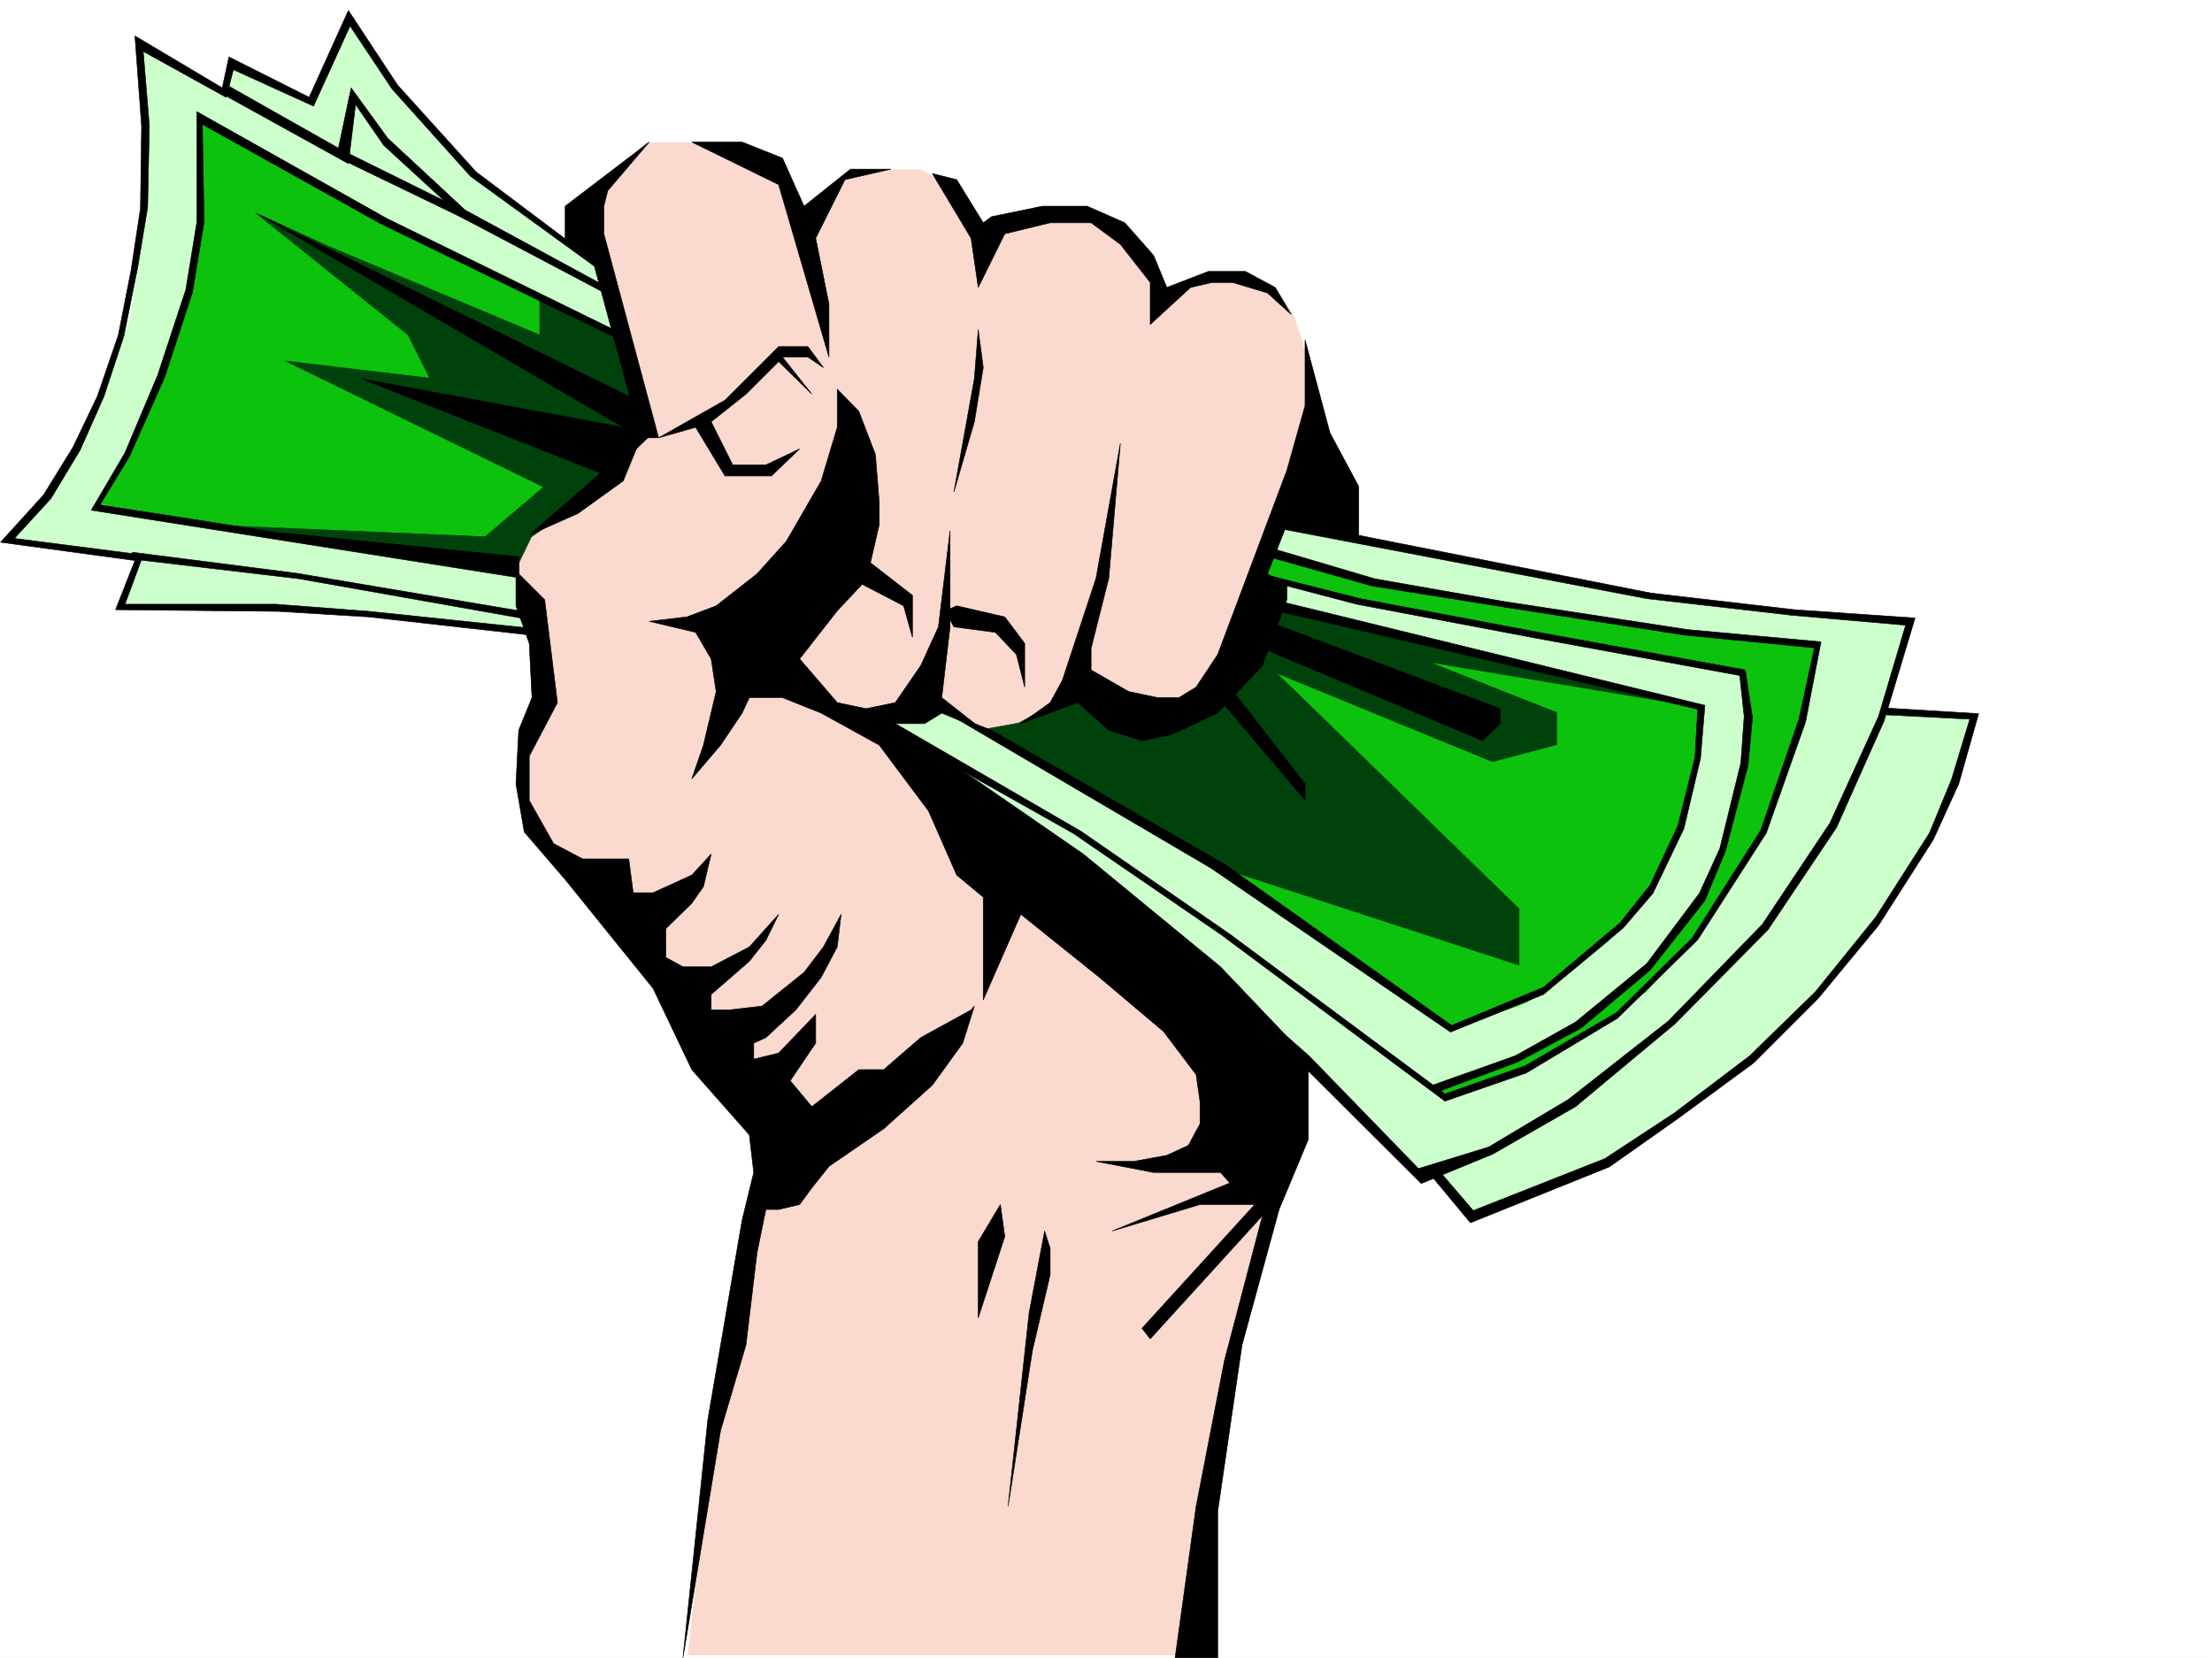 <svg xmlns="http://www.w3.org/2000/svg" width="2997.016" height="2246.668"><rect width="100%" height="100%" fill="#808080" stroke="none"/><defs><clipPath id="a"><path d="M0 0h2997v2244.137H0Zm0 0"/></clipPath></defs><path fill="#fff" d="M0 2246.297h2997.016V0H0Zm0 0"/><g clip-path="url(#a)" transform="translate(0 2.16)"><path fill="#fff" fill-rule="evenodd" stroke="#fff" stroke-linecap="square" stroke-linejoin="bevel" stroke-miterlimit="10" stroke-width=".743" d="M.742 2244.137h2995.531V-2.16H.743Zm0 0"/></g><path fill="#fad9cf" fill-rule="evenodd" stroke="#fad9cf" stroke-linecap="square" stroke-linejoin="bevel" stroke-miterlimit="10" stroke-width=".743" d="M1634.105 2242.543H932.066l23.97-208.207 29.245-185.766 37.457-207.464 12.746-75.66-5.277-42.696-23.969-37.457-177.554-274.875-97.395-67.406-24.008-44.223-5.242-66.668 17.988-73.39 11.262-46.45-11.262-59.156-17.988-59.16v-44.223l12.746-29.949L810.7 430.688V259.156l63.696-65.926h97.398l87.66 51.692 29.207 66.668 50.207-66.668 40.469-14.977h68.187l40.43 21.742 46.453 81.641 39.723-37.457h109.402l68.934 52.434 23.969 58.414 62.953-29.207h56.183l39.688 22.441 18.73 30.735 16.5 52.433 56.93 341.54-102.64 816.445-56.184 178.257-34.489 230.688zm0 0"/><path fill="#cfc" fill-rule="evenodd" stroke="#cfc" stroke-linecap="square" stroke-linejoin="bevel" stroke-miterlimit="10" stroke-width=".743" d="m1742.766 693.594 140.093 42.699 263.77 53.918 285.43 41.21 159.605 15.72-32.96 111.59 113.116 14.976-48.68 150.574-63.695 99.59-59.937 75.656-78.672 88.407-52.43 50.906-113.156 83.168-112.375 66.664-147.602 59.16-53.214-53.176-11.223 8.25-108.66-117.613-86.918-82.387-222.52-177.512-201.558-140.84-108.621-104.863 85.394-14.195 97.399 43.441 339.425 68.149-18.726-290.629zM191.824 58.414l2.973 67.41v74.914l3.012 80.157-11.262 89.851-11.965 68.192-29.207 79.37-34.488 74.919-28.465 51.687-40.469 51.652-32.96 38.2 177.554 21.742-23.969 68.152h183.574l212.782 14.973L696.8 853.125h29.207L696.8 772.227l137.867-327.309-14.977-82.383-128.87-74.172-84.692-80.156-57.672-68.152-69.676-117.57-38.984 74.132-16.461 42.696L312.449 89.89l-5.242 35.933Zm0 0"/><path fill="#0cc20c" fill-rule="evenodd" stroke="#0cc20c" stroke-linecap="square" stroke-linejoin="bevel" stroke-miterlimit="10" stroke-width=".743" d="m1716.527 747.516 129.617 35.187 132.63 26.238 164.101 26.196 174.582 26.98 143.106 14.23-18.727 101.114-53.219 148.305-47.933 77.89-53.961 78.668-56.184 60.645-68.191 53.176-63.696 34.484-58.453 31.437-82.383 25.454-15.757-14.192 62.949-22.484 84.652-35.973 82.422-50.164 39.727-35.973 42.699-44.183 44.965-59.156 36.715-87.665 20.214-77.886 8.25-62.168-1.488-84.614-328.203-59.937-183.535-35.934-103.422-23.226-34.445-14.977zM461.535 208.207l97.399 50.95 68.933 36.714-91.414-87.664-57.672-74.875zm0 0"/><path fill="#0cc20c" fill-rule="evenodd" stroke="#0cc20c" stroke-linecap="square" stroke-linejoin="bevel" stroke-miterlimit="10" stroke-width=".743" d="m1735.258 824.66 333.445 80.895 236.008 53.175-12.004 94.391-17.203 74.875-34.488 74.172-62.95 73.39-56.187 46.454-53.176 35.93-102.676 38.202-321.402-223.183-108.66-81.64 177.594-208.989zm-900.59-370.75-130.36-66.664-150.613-68.933-149.832-80.86-133.37-78.668v110.106l-10.516 116.87-29.207 88.364-27.723 65.926-28.465 68.148-40.469 74.137 310.18 52.43 195.578 21.742 62.168 8.25V741.53l17.988-14.23 114.641-89.89 34.445-73.391zm0 0"/><path fill="#00420c" fill-rule="evenodd" stroke="#00420c" stroke-linecap="square" stroke-linejoin="bevel" stroke-miterlimit="10" stroke-width=".743" d="m2304.71 958.73-367.89-61.425 172.313 68.191v43.441l-86.88 23.184-292.233-119.84 328.164 319.094v76.402l-413.559-134.816-241.285-149.05-68.934-35.97 45.707-8.25 79.45-43.441 92.902 29.246 98.14-29.246 68.192-111.59 373.875 80.895zM346.152 288.363 552.953 453.91l29.207 58.418-195.539-23.226L736.527 659.89l-79.414 67.41-349.906-14.977 394.832 52.434 17.988-37.457 108.657-74.176 40.43-98.102-29.208-101.113L731.29 406.72v47.191L444.293 333.328Zm0 0"/><path fill-rule="evenodd" stroke="#000" stroke-linecap="square" stroke-linejoin="bevel" stroke-miterlimit="10" stroke-width=".743" d="M702.785 754.238v23.227l35.227 35.23 17.242 139.313-38.2 72.648v59.899l32.962 58.457 39.687 20.957h62.207l5.985 45.668h26.976l52.434-23.969 26.238-28.426-10.48 44.184-15.758 22.445-35.192 34.485v38.945l23.227 12.707h38.203l51.688-26.942 39.726-44.183-17.242 35.191-22.484 28.465-51.688 44.926v20.996h23.965l44.965-5.238 56.93-45.707 26.238-34.45 23.968-44.183-5.238 44.183-21.742 41.172-34.445 44.223-40.47 37.418-16.5 7.508v21.738l33.743-8.25 50.203-52.434v38.946l-34.484 50.949 29.246 35.187 63.656-50.164h33.742l50.203-43.48 68.153-37.418 4.496-5.238-15.719 50.164-41.21 56.93-65.923 59.16-74.172 50.945-23.226 29.207-16.5 22.484-28.465 6.723h-17.242l-12.004 58.418-14.977 125.078-34.445 116.129-50.95 307.836 33.704-322.852 46.453-270.375 15.719-64.398-5.985-50.945-77.925-88.368-52.434-110.105-119.137-147.563-55.445-64.437-11.219-65.14 3.715-72.65 17.985-44.222-3.715-73.39-17.985-50.946v-43.441zm14.27-29.207L868.37 593.227l-23.969 58.414-61.425 44.183zm175.324-131.804 89.89-50.95 72.688-72.648h39.688l20.996 28.465-20.996-14.23h-34.45l39.727 50.163-44.965-44.183-44.223 44.183-47.191 37.457 29.207 58.418h44.965l45.707-21.703-38.2 36.715H982.27l-39.727-65.922zm0 0"/><path fill-rule="evenodd" stroke="#000" stroke-linecap="square" stroke-linejoin="bevel" stroke-miterlimit="10" stroke-width=".743" d="M1134.371 527.305v51.687l-21.742 72.649-47.191 81.64-39.727 44.184-55.445 43.441-39.688 14.973-50.945 6.023 62.91 14.973 21 35.934 6.723 44.222-17.203 72.649-15.758 45.668 38.984-45.668 29.207-43.442 9.735-20.996h44.964l52.434 20.996 78.668 43.442 66.707 89.11 38.2 86.878 35.972 29.992v139.313l50.949-116.09 106.39 85.355 86.919 73.43 44.183 58.418 5.278 36.715v29.949l-15.758 29.207-29.207 13.488-44.965 8.211h-50.945l77.925 15.016h90.672l12.707 14.234-159.566 65.14 119.137-35.933h74.171l-152.84 167.778 11.223 14.23 152.098-167.035-51.691 196.988-38.239 196.985-28.465 205.238h57.711v-198.512l32.961-225.453 50.207-183.496 39.684-95.129v-108.582l-119.098-125.117-185.843-152.766-147.602-101.894-113.117-74.875h45.71l23.223-14.235 56.188 23.227-56.188-44.223 11.223-95.87V719.05l-15.719 130.32-23.969 52.43-34.484 50.207-39.726 8.21-38.942-8.21-50.95-59.2 50.95-65.14 33.703-35.973 56.227 29.211 11.965 42.696v-56.93l-56.93-44.184 11.96-51.687v-29.953l-5.237-65.141-22.48-58.453zm0 0"/><path fill="#cfc" fill-rule="evenodd" stroke="#cfc" stroke-linecap="square" stroke-linejoin="bevel" stroke-miterlimit="10" stroke-width=".743" d="m806.945 353.543-113.898-74.172-67.406-58.418-56.97-57.672-38.944-52.433-27.723-50.164-23.223-37.457-28.465 58.414-22.484 51.691-12.004 35.934zm0 0"/><path fill-rule="evenodd" stroke="#000" stroke-linecap="square" stroke-linejoin="bevel" stroke-miterlimit="10" stroke-width=".743" d="M765.734 331.059V279.37l113.899-86.883-56.188 65.922-5.277 20.961v37.457l74.21 276.399h-24.007L803.191 352.8Zm171.571-138.571 117.652 57.672 68.191 233.703v-71.906l-17.988-89.148 39.688-79.372 62.207-14.234h-54.7l-62.953 50.168-29.207-65.14-54.699-21.743zm325.937 42.7 52.434 87.62 9.734 66.669 35.973-72.649 61.465-14.976h55.445l39.688 29.207 40.468 51.691v56.93l54.7-50.203 29.207-6.727h27.722l47.195 14.234 32.22 29.207-21.704-36.714-40.469-21.704h-50.203l-56.187 21.704-17.985-43.442L1524 301.852l-50.984-22.48h-60.684l-68.934 14.23-11.222 8.25-35.973-58.414zm62.168 211.218-5.238 66.664-27.723 153.547 27.723-95.133 12.004-73.39zm-32.96 402.965 56.187 7.504 28.504 29.953 11.222 44.184v-59.16l-26.98-35.973-65.18-14.973-15.719 6.762zm90.675 131.102 77.184-28.465 41.953 37.457 44.965 14.191 39.687-8.21 62.95-29.208 60.683-64.437 32.96-89.106v-21l-15.718-8.21-10.516-6.02 26.235-66.664 97.398 22.48v-74.133l-38.945-72.687-33.742-125.824v89.148l-24.711 87.625-93.645 249.418-29.246 44.184-23.226 14.23h-29.207l-38.946-8.21-50.945-29.247v-29.207l23.969-95.094 15.719-182.789-32.961 182.79-45.711 138.53-16.461 29.993zm0 0"/><path fill-rule="evenodd" stroke="#000" stroke-linecap="square" stroke-linejoin="bevel" stroke-miterlimit="10" stroke-width=".743" d="M1717.273 841.902 2032.73 960.22v20.254l-23.968 23.183-313.934-131.804-28.504 59.16 101.895 131.101v22.442l-137.086-162.54zm-854.14-299.625-511-250.902 492.27 287.617-355.145-65.922 334.187 131.844 61.426-58.453zM702.785 754.238l-320.66-32.18 320.66 55.407Zm0 0"/><path fill="#cfc" fill-rule="evenodd" stroke="#cfc" stroke-linecap="square" stroke-linejoin="bevel" stroke-miterlimit="10" stroke-width=".743" d="m461.535 205.98 17.246-72.648 50.946 66.664 101.152 93.606zm0 0"/><path fill-rule="evenodd" stroke="#000" stroke-linecap="square" stroke-linejoin="bevel" stroke-miterlimit="10" stroke-width=".743" d="m1355.402 1632.113-29.992 50.164v103.38l35.973-110.106zm59.942 35.934-21 110.848-28.465 262.164 32.96-211.22 24.009-102.597v-35.972zM814.453 360.266 645.11 232.957 538.72 115.344l-66.703-101.11-53.176 117.61-108.66-54.7-8.993 41.954L182.832 48.68l8.992 122.11-1.523 111.589-12.707 83.871-17.246 87.66-28.465 83.129-33 68.895-39.684 64.437L.742 734.766l182.09 24.754-26.238 66.625 220.293 2.265 122.11 7.469 220.288 24.75-3.754-9.734L500.52 828.41l-127.387-9.734h-203.79l24.712-66.664-174.582-22.485 49.46-53.918 39.727-65.921 32.219-72.649 26.937-81.64 18.73-92.864 13.49-81.64 2.269-110.887-8.25-100.332 112.37 62.168 9.778-37.457 108.617 49.422L474.281 35.19l56.93 85.395L637.605 238.94 812.93 366.25zm0 0"/><path fill-rule="evenodd" stroke="#000" stroke-linecap="square" stroke-linejoin="bevel" stroke-miterlimit="10" stroke-width=".743" d="M821.922 388.73 630.137 284.61 525.23 187.25l-49.46-68.152-17.243 81.64-148.347-83.906-7.47 11.258 169.306 93.605 9.734-80.113 38.242 55.402 107.875 98.887L829.43 402.223zm12.004 59.16-310.18-152.019-257.008-144.555V301.11l-14.972 91.375-38.243 116.09-44.18 104.867-45.71 77.887 578.406 91.375v-9.734l-566.441-89.11 39.726-65.18 47.938-107.84 37.496-114.6 15.719-95.13-2.27-132.59 242.031 134.82 328.91 159.567zm0 0"/><path fill-rule="evenodd" stroke="#000" stroke-linecap="square" stroke-linejoin="bevel" stroke-miterlimit="10" stroke-width=".743" d="m468.3 205.98 154.33 76.4 20.996 20.96-181.344-87.624zm239.762 622.43-306.464-51.687-222.52-28.465 3.754 9.734 222.52 26.238 312.445 55.403zm490.743 143.813 266 154.289 201.52 139.312 291.491 216.457 108.618-38.199 123.636-71.906 102.637-101.113 92.902-146.04 51.727-150.574 20.96-96.613-175.323-17.207-245.746-38.2-178.336-28.464-148.344-41.953 5.238-11.223 146.86 43.441 174.582 30.692 249.496 38.203 180.566 16.5-20.957 108.578-53.215 150.574-92.902 144.555-108.66 106.352-123.633 74.132-110.106 38.2-304.199-226.192-200.074-137.047-260.719-146.82zm0 0"/><path fill-rule="evenodd" stroke="#000" stroke-linecap="square" stroke-linejoin="bevel" stroke-miterlimit="10" stroke-width=".743" d="m1343.398 989.465 317.688 182.754 305.723 217.199 124.375-51.691 104.125-87.622 40.468-50.949 37.457-80.113 23.227-92.902 3.754-65.141-599.402-140.094 24.71-8.21 584.426 143.027-5.98 71.902-22.485 95.133-41.953 87.66-40.468 47.156-107.88 89.89-125.898 50.946-325.156-222.476-359.645-211.22zm0 0"/><path fill-rule="evenodd" stroke="#000" stroke-linecap="square" stroke-linejoin="bevel" stroke-miterlimit="10" stroke-width=".743" d="m1744.25 706.3 493.012 97.4 194.054 22.445 163.36 11.261-41.953 139.313-64.438 144.55-92.902 138.57-125.902 127.352-134.856 112.332-112.371 64.399-96.656 39.726-337.2-336.3 185.098 163.28 148.348 152.767 95.129-29.207 107.918-64.399 135.597-106.352 127.387-131.101 91.418-137.047 65.922-144.555 36.715-123.593-154.367-13.489-196.282-22.484-498.25-95.129zm0 0"/><path fill-rule="evenodd" stroke="#000" stroke-linecap="square" stroke-linejoin="bevel" stroke-miterlimit="10" stroke-width=".743" d="m2552.723 968.469 4.496-8.992 123.593 7.503-26.937 95.133-34.488 75.617-74.172 116.13-81.68 98.843-87.664 87.664-104.121 76.399-91.418 64.398-188.07 75.66-51.692-62.168 11.223-5.984 44.223 51.652 178.335-70.383 93.645-61.425 102.637-77.887 89.148-86.918 81.68-101.113 72.687-113.82 29.95-72.688 24.75-81.64zm0 0"/><path fill-rule="evenodd" stroke="#000" stroke-linecap="square" stroke-linejoin="bevel" stroke-miterlimit="10" stroke-width=".743" d="m1715.785 778.988 127.39 32.18 241.99 45.707 279.487 50.91 9.735 64.438-5.98 65.18-30.735 116.085-27.723 66.668-74.172 94.348-93.644 78.668-85.434 45.668-106.39 39.726-11.223-7.507 113.86-40.43 81.679-45.707 96.656-79.41 71.16-95.094 27.723-60.684 28.504-116.086 4.496-62.914-6.02-55.441-277.964-50.95-241.246-45.667-131.141-34.446zm0 0"/></svg>
